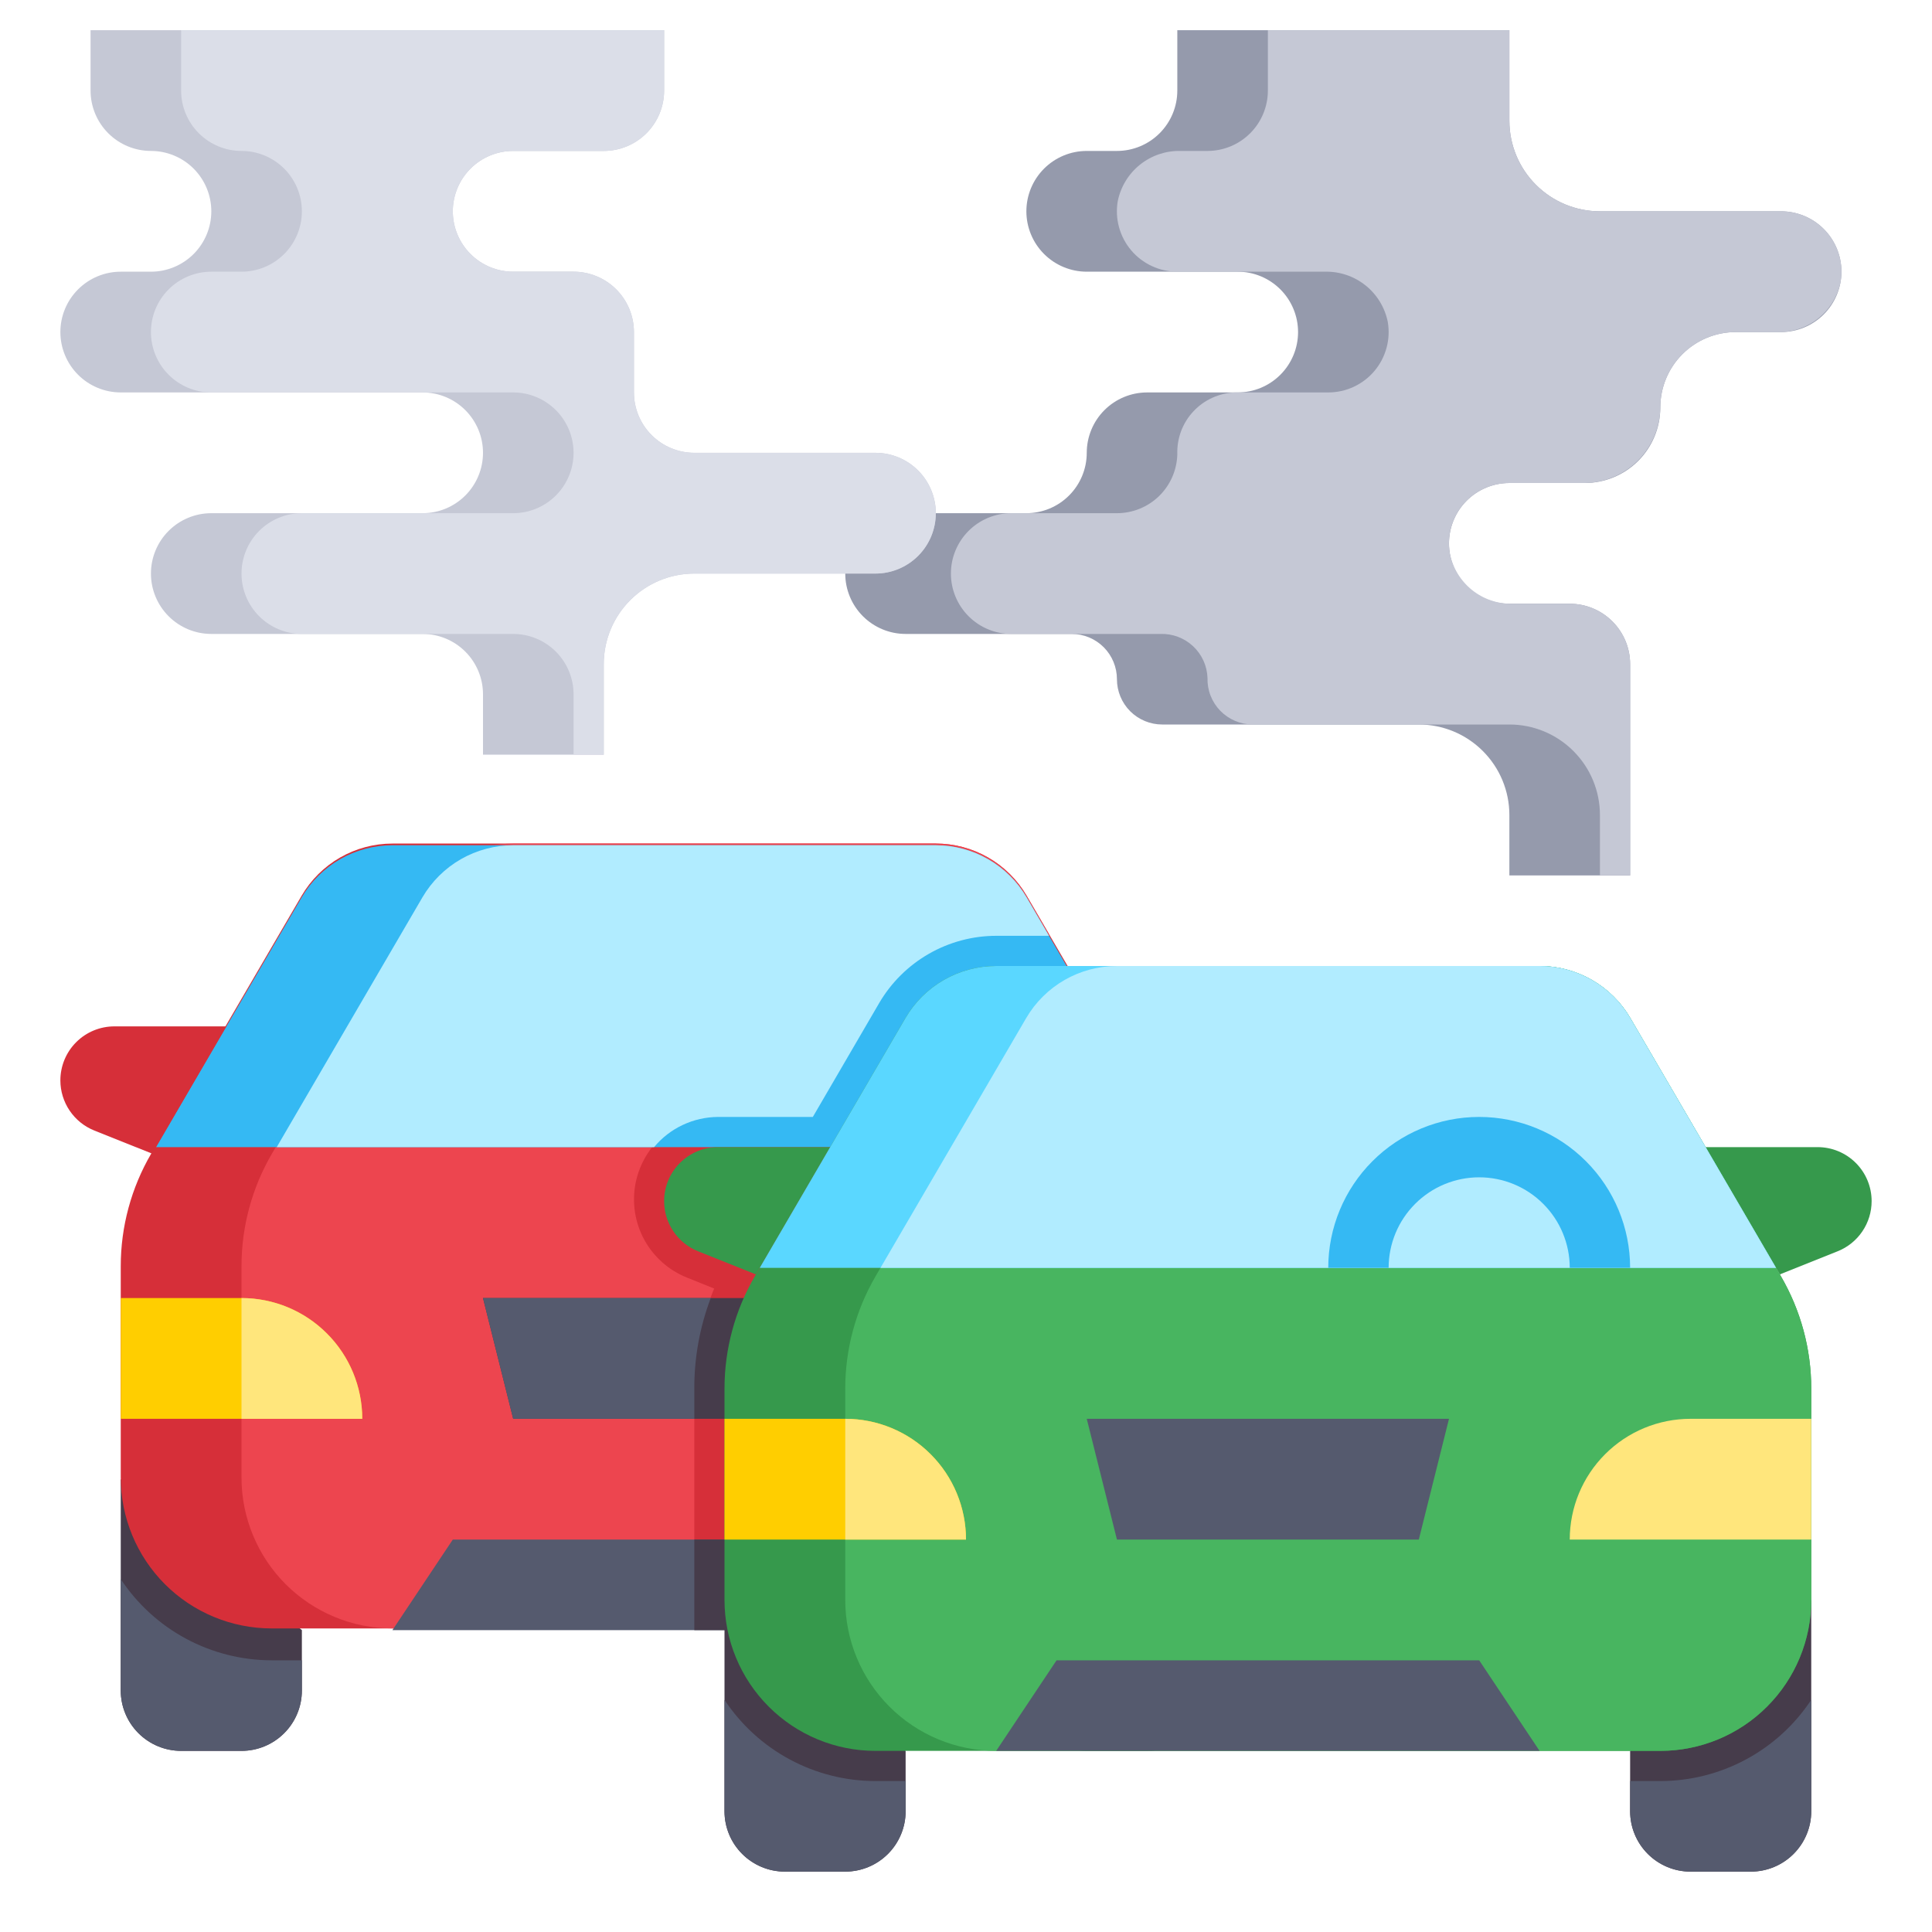<svg width="64" height="64" viewBox="0 0 64 64" fill="none" xmlns="http://www.w3.org/2000/svg">
<path d="M50 1V4C50 4.796 50.316 5.559 50.879 6.121C51.441 6.684 52.204 7 53 7H59C59.53 7 60.039 7.211 60.414 7.586C60.789 7.961 61 8.47 61 9C61 9.53 60.789 10.039 60.414 10.414C60.039 10.789 59.53 11 59 11H57.5C56.837 11 56.201 11.263 55.732 11.732C55.263 12.201 55 12.837 55 13.5C55 14.163 54.737 14.799 54.268 15.268C53.799 15.737 53.163 16 52.5 16H50C49.47 16 48.961 16.211 48.586 16.586C48.211 16.961 48 17.47 48 18C48 18.53 48.211 19.039 48.586 19.414C48.961 19.789 49.47 20 50 20H52C52.53 20 53.039 20.211 53.414 20.586C53.789 20.961 54 21.47 54 22V29H50V27C50 26.204 49.684 25.441 49.121 24.879C48.559 24.316 47.796 24 47 24H38.5C38.102 24 37.721 23.842 37.439 23.561C37.158 23.279 37 22.898 37 22.5C37 22.102 36.842 21.721 36.561 21.439C36.279 21.158 35.898 21 35.5 21H30C29.47 21 28.961 20.789 28.586 20.414C28.211 20.039 28 19.53 28 19L31 17H34C34.53 17 35.039 16.789 35.414 16.414C35.789 16.039 36 15.53 36 15C36 14.47 36.211 13.961 36.586 13.586C36.961 13.211 37.47 13 38 13H41C41.53 13 42.039 12.789 42.414 12.414C42.789 12.039 43 11.53 43 11C43 10.47 42.789 9.961 42.414 9.586C42.039 9.211 41.53 9 41 9H36C35.47 9 34.961 8.789 34.586 8.414C34.211 8.039 34 7.53 34 7C34 6.47 34.211 5.961 34.586 5.586C34.961 5.211 35.47 5 36 5H37C37.53 5 38.039 4.789 38.414 4.414C38.789 4.039 39 3.53 39 3V1H50Z" fill="#959AAC"/>
<path d="M31.5 19C31.5 19.53 31.711 20.039 32.086 20.414C32.461 20.789 32.97 21 33.5 21H38.442C38.842 20.987 39.231 21.134 39.523 21.407C39.816 21.681 39.987 22.06 40 22.46C39.995 22.66 40.029 22.86 40.102 23.046C40.175 23.233 40.285 23.403 40.425 23.547C40.565 23.69 40.732 23.804 40.917 23.882C41.101 23.96 41.3 24 41.5 24H50C50.796 24 51.559 24.316 52.121 24.879C52.684 25.441 53 26.204 53 27V29H54V22C54 21.47 53.789 20.961 53.414 20.586C53.039 20.211 52.53 20 52 20H50.107C49.62 20.011 49.145 19.85 48.765 19.546C48.385 19.242 48.123 18.813 48.027 18.336C47.978 18.049 47.992 17.755 48.069 17.474C48.146 17.193 48.283 16.932 48.471 16.709C48.658 16.487 48.893 16.308 49.157 16.186C49.421 16.063 49.709 16 50 16H52.5C53.169 15.991 53.806 15.719 54.275 15.242C54.743 14.764 55.004 14.121 55 13.453C55.012 12.798 55.281 12.174 55.749 11.716C56.216 11.257 56.845 11 57.5 11H58.893C59.38 11.011 59.855 10.85 60.235 10.546C60.615 10.242 60.877 9.813 60.973 9.336C61.022 9.049 61.008 8.755 60.931 8.474C60.854 8.193 60.717 7.932 60.529 7.709C60.342 7.487 60.107 7.308 59.843 7.186C59.579 7.063 59.291 7 59 7H53C52.204 7 51.441 6.684 50.879 6.121C50.316 5.559 50 4.796 50 4V1H42V3C42 3.53 41.789 4.039 41.414 4.414C41.039 4.789 40.53 5 40 5H39.107C38.62 4.989 38.145 5.15 37.765 5.454C37.385 5.758 37.123 6.187 37.027 6.664C36.978 6.951 36.992 7.245 37.069 7.526C37.146 7.807 37.283 8.068 37.471 8.291C37.658 8.513 37.893 8.692 38.157 8.814C38.421 8.937 38.709 9 39 9H43.893C44.38 8.989 44.855 9.15 45.235 9.454C45.615 9.758 45.876 10.187 45.972 10.664C46.021 10.951 46.007 11.245 45.93 11.526C45.853 11.807 45.717 12.068 45.529 12.29C45.341 12.513 45.107 12.691 44.843 12.814C44.579 12.937 44.291 13 44 13H40.92C40.66 13.008 40.404 13.067 40.166 13.174C39.929 13.28 39.715 13.433 39.537 13.623C39.358 13.812 39.219 14.035 39.127 14.278C39.035 14.522 38.992 14.781 39 15.041C38.989 15.564 38.774 16.062 38.4 16.429C38.026 16.795 37.523 17 37 17H33.5C32.97 17 32.461 17.211 32.086 17.586C31.711 17.961 31.5 18.47 31.5 19Z" fill="#C5C8D5"/>
<path d="M4 49V56C4 56.53 4.211 57.039 4.586 57.414C4.961 57.789 5.47 58 6 58H8C8.53 58 9.039 57.789 9.414 57.414C9.789 57.039 10 56.53 10 56V54" fill="#463C4B"/>
<path d="M4 52.31V56C4 56.531 4.211 57.039 4.586 57.414C4.961 57.789 5.47 58 6 58H8C8.53 58 9.039 57.789 9.414 57.414C9.789 57.039 10 56.531 10 56V55H9C8.009 54.999 7.034 54.753 6.162 54.284C5.289 53.815 4.547 53.136 4 52.31Z" fill="#555A6E"/>
<path d="M4 48.944V41.944C4 40.634 4.348 39.348 5.008 38.217L9.992 29.672C10.299 29.146 10.738 28.71 11.265 28.407C11.793 28.104 12.391 27.944 13 27.944H31C31.609 27.944 32.207 28.104 32.734 28.407C33.262 28.71 33.701 29.146 34.008 29.672L38.992 38.217C39.652 39.348 40 40.634 40 41.944V48.944C40 50.27 39.473 51.542 38.535 52.48C37.598 53.417 36.326 53.944 35 53.944H9C7.674 53.944 6.402 53.417 5.464 52.48C4.527 51.542 4 50.27 4 48.944Z" fill="#D62F39"/>
<path d="M23 45.944C23 44.825 23.224 43.717 23.658 42.685L22.758 42.322C22.155 42.082 21.656 41.639 21.344 41.071C21.033 40.502 20.93 39.842 21.052 39.205C21.175 38.568 21.515 37.994 22.016 37.581C22.516 37.169 23.145 36.943 23.793 36.944H26.93L29.13 33.168C29.526 32.493 30.091 31.933 30.77 31.543C31.448 31.152 32.217 30.946 33 30.944H34.75L34.008 29.672C33.701 29.146 33.262 28.71 32.734 28.407C32.207 28.104 31.609 27.944 31 27.944H17C16.391 27.944 15.793 28.104 15.265 28.407C14.738 28.71 14.299 29.146 13.992 29.672L9.008 38.217C8.348 39.348 8 40.634 8 41.944V48.944C8 50.27 8.527 51.542 9.464 52.48C10.402 53.417 11.674 53.944 13 53.944H23.09C23.032 53.614 23.002 53.279 23 52.944V45.944Z" fill="#ED454F"/>
<path d="M34.008 29.728C33.701 29.202 33.262 28.766 32.734 28.463C32.207 28.16 31.609 28 31 28H13C12.391 28 11.793 28.16 11.265 28.463C10.738 28.766 10.299 29.202 9.992 29.728L5.167 38H38.833L34.008 29.728Z" fill="#35B9F3"/>
<path d="M23.789 37H26.926L29.126 33.224C29.522 32.548 30.088 31.987 30.768 31.597C31.447 31.207 32.217 31.001 33 31H34.75L34.008 29.728C33.701 29.202 33.262 28.766 32.734 28.463C32.207 28.16 31.609 28 31 28H17C16.391 28 15.793 28.16 15.265 28.463C14.738 28.766 14.299 29.202 13.992 29.728L9.167 38H21.667C21.926 37.688 22.25 37.437 22.617 37.265C22.984 37.092 23.384 37.002 23.789 37Z" fill="#B1ECFF"/>
<path d="M13 54L15 51H29L31 54" fill="#555A6E"/>
<path d="M27 47H17L16 43H28L27 47Z" fill="#463C4B"/>
<path d="M27.5 38H23.789C23.554 38 23.321 38.046 23.104 38.136C22.887 38.226 22.69 38.358 22.524 38.524C22.358 38.69 22.226 38.887 22.136 39.104C22.046 39.321 22 39.554 22 39.789C22 40.146 22.107 40.496 22.308 40.792C22.508 41.088 22.792 41.317 23.124 41.45L25.04 42.216L27.5 38Z" fill="#36994C"/>
<path d="M23 51H27V54H23V51Z" fill="#463C4B"/>
<path d="M36.5 34H40.211C40.685 34 41.141 34.188 41.476 34.524C41.812 34.859 42 35.315 42 35.789C42 36.147 41.893 36.496 41.692 36.792C41.492 37.088 41.207 37.317 40.875 37.45L38.959 38.216" fill="#D62F39"/>
<path d="M7.5 34H3.789C3.315 34 2.859 34.188 2.524 34.524C2.188 34.859 2 35.315 2 35.789C2 36.146 2.107 36.496 2.308 36.792C2.508 37.088 2.792 37.317 3.124 37.45L5.04 38.216" fill="#D62F39"/>
<path d="M34 54V56C34 56.53 34.211 57.039 34.586 57.414C34.961 57.789 35.47 58 36 58H38C38.53 58 39.039 57.789 39.414 57.414C39.789 57.039 40 56.53 40 56V49" fill="#463C4B"/>
<path d="M4 43H8C9.061 43 10.078 43.421 10.828 44.172C11.579 44.922 12 45.939 12 47H4" fill="#FFCE00"/>
<path d="M40 43H36C34.939 43 33.922 43.421 33.172 44.172C32.421 44.922 32 45.939 32 47H40" fill="#FFE67C"/>
<path d="M8 43V47H12C12 45.939 11.579 44.922 10.828 44.172C10.078 43.421 9.061 43 8 43Z" fill="#FFE67C"/>
<path d="M35 55H34V56C34 56.531 34.211 57.039 34.586 57.414C34.961 57.789 35.47 58 36 58H38C38.53 58 39.039 57.789 39.414 57.414C39.789 57.039 40 56.531 40 56V52.309C39.454 53.136 38.711 53.814 37.839 54.283C36.966 54.753 35.991 54.999 35 55Z" fill="#555A6E"/>
<path d="M22 1V3C22 3.53 21.789 4.039 21.414 4.414C21.039 4.789 20.53 5 20 5H17C16.47 5 15.961 5.211 15.586 5.586C15.211 5.961 15 6.47 15 7C15 7.53 15.211 8.039 15.586 8.414C15.961 8.789 16.47 9 17 9H19C19.53 9 20.039 9.211 20.414 9.586C20.789 9.961 21 10.47 21 11V13C21 13.53 21.211 14.039 21.586 14.414C21.961 14.789 22.47 15 23 15H29C29.53 15 30.039 15.211 30.414 15.586C30.789 15.961 31 16.47 31 17C31 17.53 30.789 18.039 30.414 18.414C30.039 18.789 29.53 19 29 19H23C22.204 19 21.441 19.316 20.879 19.879C20.316 20.441 20 21.204 20 22V25H16V23C16 22.47 15.789 21.961 15.414 21.586C15.039 21.211 14.53 21 14 21H7C6.47 21 5.961 20.789 5.586 20.414C5.211 20.039 5 19.53 5 19C5 18.47 5.211 17.961 5.586 17.586C5.961 17.211 6.47 17 7 17H14C14.53 17 15.039 16.789 15.414 16.414C15.789 16.039 16 15.53 16 15C16 14.47 15.789 13.961 15.414 13.586C15.039 13.211 14.53 13 14 13H4C3.47 13 2.961 12.789 2.586 12.414C2.211 12.039 2 11.53 2 11C2 10.47 2.211 9.961 2.586 9.586C2.961 9.211 3.47 9 4 9H5C5.53 9 6.039 8.789 6.414 8.414C6.789 8.039 7 7.53 7 7C7 6.47 6.789 5.961 6.414 5.586C6.039 5.211 5.53 5 5 5C4.47 5 3.961 4.789 3.586 4.414C3.211 4.039 3 3.53 3 3V1H22Z" fill="#C5C8D5"/>
<path d="M56.5 38H60.211C60.685 38 61.141 38.188 61.476 38.524C61.812 38.859 62 39.315 62 39.789C62 40.147 61.893 40.496 61.692 40.792C61.492 41.088 61.207 41.317 60.875 41.45L58.959 42.216" fill="#36994C"/>
<path d="M24 53V60C24 60.53 24.211 61.039 24.586 61.414C24.961 61.789 25.47 62 26 62H28C28.53 62 29.039 61.789 29.414 61.414C29.789 61.039 30 60.53 30 60V58" fill="#463C4B"/>
<path d="M54 58V60C54 60.53 54.211 61.039 54.586 61.414C54.961 61.789 55.47 62 56 62H58C58.53 62 59.039 61.789 59.414 61.414C59.789 61.039 60 60.53 60 60V53" fill="#463C4B"/>
<path d="M24 53V46C24 44.69 24.348 43.404 25.008 42.272L29.992 33.728C30.299 33.202 30.738 32.766 31.265 32.463C31.793 32.16 32.391 32 33 32H51C51.609 32 52.207 32.16 52.734 32.463C53.262 32.766 53.701 33.202 54.008 33.728L58.992 42.272C59.652 43.404 60 44.69 60 46V53C60 54.326 59.473 55.598 58.535 56.535C57.598 57.473 56.326 58 55 58H29C27.674 58 26.402 57.473 25.465 56.535C24.527 55.598 24 54.326 24 53Z" fill="#36994C"/>
<path d="M60 53V46C60 44.69 59.652 43.404 58.992 42.272L54.008 33.728C53.701 33.202 53.262 32.766 52.734 32.463C52.207 32.16 51.609 32 51 32H37C36.391 32 35.793 32.16 35.266 32.463C34.738 32.766 34.299 33.202 33.992 33.728L29.008 42.272C28.348 43.404 28 44.69 28 46V53C28 54.326 28.527 55.598 29.465 56.535C30.402 57.473 31.674 58 33 58H55C56.326 58 57.598 57.473 58.535 56.535C59.473 55.598 60 54.326 60 53Z" fill="#48B560"/>
<path d="M54.008 33.728C53.701 33.202 53.262 32.766 52.734 32.463C52.207 32.16 51.609 32 51 32H33C32.391 32 31.793 32.16 31.265 32.463C30.738 32.766 30.299 33.202 29.992 33.728L25.167 42H58.833L54.008 33.728Z" fill="#5AD7FF"/>
<path d="M33.992 33.728L29.167 42H58.833L54.008 33.728C53.701 33.202 53.262 32.766 52.734 32.463C52.207 32.16 51.609 32 51 32H37C36.391 32 35.793 32.16 35.266 32.463C34.738 32.766 34.299 33.202 33.992 33.728Z" fill="#B1ECFF"/>
<path d="M54 42H52C52 41.204 51.684 40.441 51.121 39.879C50.559 39.316 49.796 39 49 39C48.204 39 47.441 39.316 46.879 39.879C46.316 40.441 46 41.204 46 42H44C44 40.674 44.527 39.402 45.465 38.465C46.402 37.527 47.674 37 49 37C50.326 37 51.598 37.527 52.535 38.465C53.473 39.402 54 40.674 54 42Z" fill="#35B9F3"/>
<path d="M24 47H28C29.061 47 30.078 47.421 30.828 48.172C31.579 48.922 32 49.939 32 51H24" fill="#FFCE00"/>
<path d="M60 47H56C54.939 47 53.922 47.421 53.172 48.172C52.421 48.922 52 49.939 52 51H60" fill="#FFE67C"/>
<path d="M33 58L35 55H49L51 58" fill="#555A6E"/>
<path d="M47 51H37L36 47H48L47 51Z" fill="#555A6E"/>
<path d="M28 47V51H32C32 49.939 31.579 48.922 30.828 48.172C30.078 47.421 29.061 47 28 47Z" fill="#FFE67C"/>
<path d="M24 56.31V60C24 60.531 24.211 61.039 24.586 61.414C24.961 61.789 25.47 62 26 62H28C28.53 62 29.039 61.789 29.414 61.414C29.789 61.039 30 60.531 30 60V59H29C28.009 58.999 27.034 58.753 26.162 58.284C25.289 57.815 24.547 57.136 24 56.31Z" fill="#555A6E"/>
<path d="M55 59H54V60C54 60.531 54.211 61.039 54.586 61.414C54.961 61.789 55.47 62 56 62H58C58.53 62 59.039 61.789 59.414 61.414C59.789 61.039 60 60.531 60 60V56.309C59.454 57.136 58.711 57.814 57.839 58.283C56.966 58.753 55.991 58.999 55 59Z" fill="#555A6E"/>
<path d="M17 47H23V45.944C23.003 44.938 23.188 43.941 23.544 43H16L17 47Z" fill="#555A6E"/>
<path d="M31 17C31 16.47 30.789 15.961 30.414 15.586C30.039 15.211 29.53 15 29 15H23C22.47 15 21.961 14.789 21.586 14.414C21.211 14.039 21 13.53 21 13V11C21 10.47 20.789 9.961 20.414 9.586C20.039 9.211 19.53 9 19 9H17C16.47 9 15.961 8.789 15.586 8.414C15.211 8.039 15 7.53 15 7C15 6.47 15.211 5.961 15.586 5.586C15.961 5.211 16.47 5 17 5H20C20.53 5 21.039 4.789 21.414 4.414C21.789 4.039 22 3.53 22 3V1H6V3C6 3.53 6.211 4.039 6.586 4.414C6.961 4.789 7.47 5 8 5C8.53 5 9.039 5.211 9.414 5.586C9.789 5.961 10 6.47 10 7C10 7.53 9.789 8.039 9.414 8.414C9.039 8.789 8.53 9 8 9H7C6.47 9 5.961 9.211 5.586 9.586C5.211 9.961 5 10.47 5 11C5 11.53 5.211 12.039 5.586 12.414C5.961 12.789 6.47 13 7 13H17C17.53 13 18.039 13.211 18.414 13.586C18.789 13.961 19 14.47 19 15C19 15.53 18.789 16.039 18.414 16.414C18.039 16.789 17.53 17 17 17H10C9.47 17 8.961 17.211 8.586 17.586C8.211 17.961 8 18.47 8 19C8 19.53 8.211 20.039 8.586 20.414C8.961 20.789 9.47 21 10 21H17C17.53 21 18.039 21.211 18.414 21.586C18.789 21.961 19 22.47 19 23V25H20V22C20 21.204 20.316 20.441 20.879 19.879C21.441 19.316 22.204 19 23 19H29C29.53 19 30.039 18.789 30.414 18.414C30.789 18.039 31 17.53 31 17Z" fill="#DBDEE8"/>
</svg>
